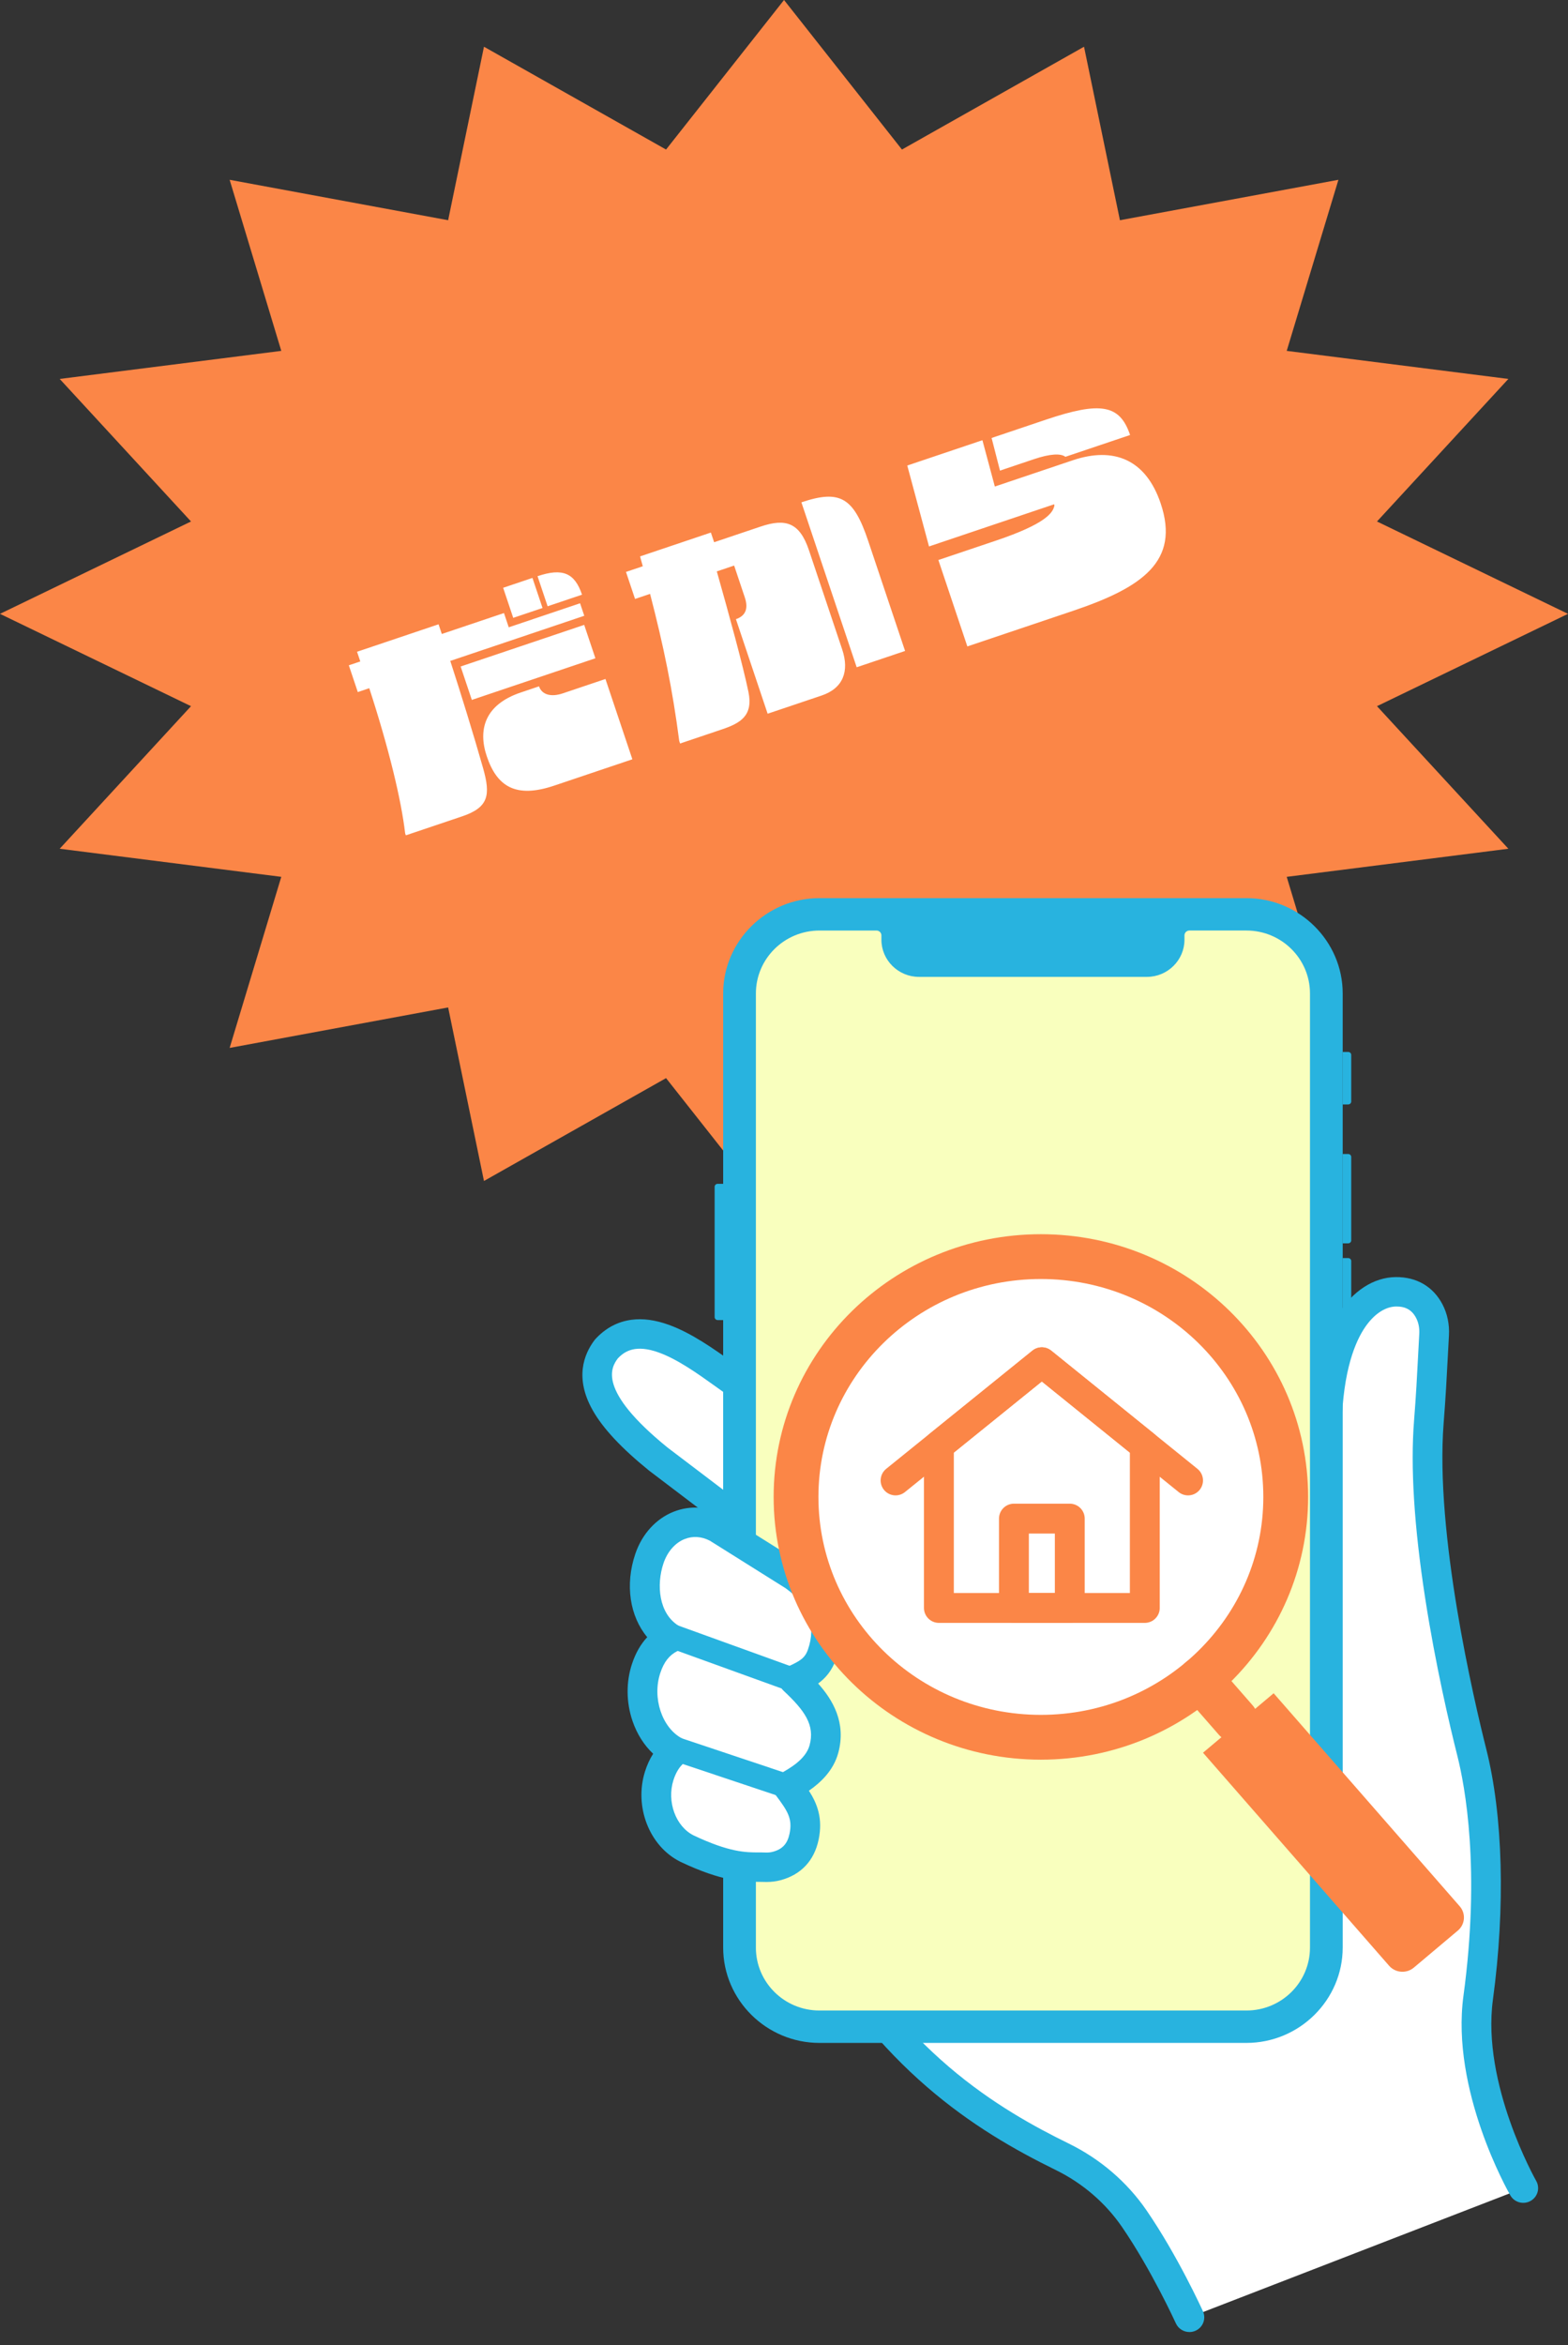 <svg width="105" height="157" viewBox="0 0 105 157" fill="none" xmlns="http://www.w3.org/2000/svg">
<rect x="0" y="0" width="105" height="157" fill="#333333" stroke="none"/>
<path d="M105 41.097L92.209 47.278L101.006 56.823L86.164 58.704L89.626 70.157L74.995 67.447L72.591 79.065L60.398 72.179L52.502 82.192L44.602 72.179L32.409 79.065L30.009 67.447L15.378 70.157L18.836 58.704L3.998 56.823L12.791 47.278L0 41.097L12.791 34.913L3.998 25.369L18.836 23.491L15.378 12.038L30.009 14.744L32.409 3.129L44.602 10.012L52.502 0L60.398 10.012L72.591 3.129L74.995 14.744L89.626 12.038L86.164 23.491L101.006 25.369L92.209 34.913L105 41.097Z" fill="#FB8647"/>
<path d="M35.655 38.691L36.33 40.705L34.368 41.365L33.693 39.352L35.655 38.691ZM38.974 39.814L36.671 40.59L35.996 38.576C37.685 38.007 38.488 38.363 38.974 39.814ZM24.127 44.283L23.909 43.635L29.368 41.796L29.585 42.445L33.748 41.043L34.068 41.998L38.844 40.389L39.125 41.226L30.152 44.248C30.833 46.336 31.732 49.243 32.35 51.428C32.855 53.215 32.737 54.052 30.945 54.655L27.176 55.925L27.13 55.788C26.869 53.54 26.027 50.063 24.728 46.075L23.96 46.334L23.359 44.542L24.127 44.283ZM39.12 41.835L39.87 44.071L31.596 46.858L30.847 44.622L39.12 41.835ZM34.867 46.364L36.095 45.95C36.29 46.53 36.927 46.676 37.678 46.423L40.544 45.458L42.346 50.834L37.109 52.598C34.55 53.46 33.28 52.672 32.594 50.624C31.998 48.849 32.462 47.174 34.867 46.364ZM42.861 37.251L47.603 35.654L47.821 36.302L50.942 35.251C52.631 34.682 53.553 34.998 54.172 36.841L56.397 43.48C56.889 44.948 56.453 46.082 55.02 46.565L51.404 47.783L49.281 41.452C49.844 41.262 50.156 40.834 49.876 39.998L49.161 37.864L48.001 38.255C48.831 41.185 49.759 44.576 50.121 46.335C50.443 47.917 49.585 48.415 48.339 48.834L45.542 49.777L45.484 49.606C45.04 46.185 44.443 43.271 43.532 39.76L42.525 40.099L41.919 38.29L43.044 37.911C42.987 37.684 42.919 37.479 42.861 37.251ZM58.136 36.209L60.608 43.581L57.367 44.673L53.665 33.631C56.258 32.758 57.163 33.307 58.136 36.209ZM70.609 33.831L70.586 33.763L62.211 36.584L60.755 31.167L65.787 29.472L66.618 32.573L71.838 30.815C74.567 29.895 76.731 30.743 77.727 33.712C79.02 37.569 76.514 39.325 71.84 40.9L64.778 43.278L62.838 37.493L66.693 36.194C70.003 35.08 70.53 34.332 70.609 33.831ZM75.675 29.123L71.343 30.583C71.035 30.344 70.324 30.375 69.232 30.743L66.963 31.507L66.402 29.322L70.052 28.092C73.686 26.869 74.989 27.075 75.675 29.123Z" fill="white"/>
<g clip-path="url(#clip0_833_66)">
<path d="M79.648 155.144C79.648 155.144 78.007 151.527 75.951 148.533C74.737 146.765 73.073 145.347 71.138 144.398C66.112 141.933 59.759 138.09 54.382 128.474L88.773 111.765C88.773 111.765 88.837 104.943 88.837 96.17C88.837 88.686 91.568 86.507 93.473 86.486C94.73 86.471 95.38 87.146 95.714 87.786C95.966 88.268 96.064 88.813 96.034 89.355C95.925 91.272 95.869 92.835 95.683 95.186C95.14 102.035 97.228 112.044 98.559 117.327C99.428 120.773 99.969 126.5 98.986 133.746C98.165 139.802 102.004 146.494 102.004 146.494" fill="white"/>
<path d="M79.648 156.129C79.785 156.129 79.923 156.101 80.056 156.042C80.557 155.819 80.78 155.236 80.555 154.74C80.487 154.589 78.855 151.01 76.774 147.979C75.475 146.088 73.679 144.545 71.579 143.515C69.37 142.431 66.458 140.867 63.541 138.372C60.563 135.825 58.013 132.718 55.768 128.898L89.212 112.649C89.549 112.485 89.765 112.147 89.768 111.774C89.768 111.706 89.832 104.847 89.832 96.169C89.832 92.219 90.624 90.115 91.288 89.045C91.904 88.053 92.705 87.479 93.485 87.47C94.126 87.461 94.553 87.706 94.83 88.237C94.989 88.543 95.062 88.91 95.04 89.3C95.01 89.825 94.985 90.323 94.959 90.819C94.89 92.153 94.825 93.413 94.691 95.108C94.445 98.206 94.695 102.205 95.435 106.992C96.13 111.495 97.086 115.549 97.594 117.565C98.098 119.568 99.148 125.143 98 133.614C97.144 139.927 100.976 146.695 101.139 146.98C101.41 147.453 102.017 147.618 102.495 147.35C102.973 147.082 103.14 146.48 102.869 146.007C102.833 145.944 99.206 139.523 99.972 133.876C100.813 127.674 100.65 121.555 99.524 117.088C98.707 113.844 96.086 102.684 96.674 95.262C96.81 93.541 96.879 92.209 96.946 90.92C96.972 90.428 96.997 89.932 97.027 89.41C97.069 88.668 96.92 87.95 96.598 87.333C95.973 86.135 94.858 85.485 93.462 85.5C91.984 85.516 90.574 86.433 89.593 88.013C88.431 89.884 87.842 92.628 87.842 96.169C87.842 103.352 87.798 109.286 87.783 111.148L53.943 127.59C53.699 127.708 53.514 127.921 53.433 128.179C53.351 128.436 53.379 128.715 53.511 128.951C58.875 138.544 65.209 142.589 70.697 145.28C72.49 146.16 74.022 147.476 75.129 149.087C77.109 151.971 78.725 155.511 78.741 155.546C78.906 155.911 79.269 156.128 79.648 156.128V156.129Z" fill="#28B3DF"/>
<path d="M65.327 104.072L48.468 92C46.075 90.29 42.784 87.939 40.606 90.314C38.885 92.599 41.027 95.205 44.083 97.684L60.765 110.349L65.327 104.072H65.327Z" fill="white"/>
<path d="M60.766 111.334C60.815 111.334 60.863 111.331 60.911 111.324C61.178 111.285 61.417 111.141 61.574 110.925L66.135 104.648C66.455 104.207 66.355 103.593 65.91 103.275L49.051 91.202C47.835 90.334 46.323 89.252 44.798 88.7C43.879 88.368 43.057 88.256 42.284 88.359C41.355 88.483 40.543 88.918 39.87 89.651C39.848 89.675 39.828 89.699 39.808 89.725C39.088 90.682 38.482 92.271 39.684 94.406C40.37 95.624 41.603 96.946 43.453 98.446C43.461 98.453 43.469 98.46 43.478 98.466L60.16 111.131C60.335 111.264 60.548 111.334 60.766 111.334H60.766ZM63.94 104.295L60.557 108.949L44.702 96.912C39.958 93.06 40.929 91.538 41.374 90.942C41.834 90.455 42.565 89.99 44.115 90.55C45.382 91.008 46.712 91.959 47.886 92.799L63.94 104.294L63.94 104.295Z" fill="#28B3DF"/>
<path d="M83.464 61.484H54.875C52.072 61.484 49.796 63.738 49.796 66.514V130.387C49.796 133.163 52.072 135.416 54.875 135.416H83.464C86.268 135.416 88.544 133.163 88.544 130.387V66.514C88.544 63.738 86.268 61.484 83.464 61.484Z" fill="#F9FFBE"/>
<path d="M54.875 60.129H83.464C87.011 60.129 89.913 63.002 89.913 66.514V130.387C89.913 133.899 87.011 136.772 83.464 136.772H54.875C51.328 136.772 48.426 133.899 48.426 130.387V66.514C48.426 63.002 51.328 60.129 54.875 60.129ZM50.617 130.387C50.617 132.715 52.523 134.603 54.875 134.603H83.464C85.816 134.603 87.722 132.716 87.722 130.387V66.514C87.722 64.186 85.816 62.298 83.465 62.298H79.646C79.465 62.298 79.317 62.444 79.317 62.624V62.914C79.317 64.282 78.187 65.401 76.805 65.401H61.535C60.153 65.401 59.023 64.282 59.023 62.914V62.624C59.023 62.444 58.876 62.299 58.694 62.299H54.876C52.524 62.299 50.618 64.186 50.618 66.515V130.388L50.617 130.387Z" fill="#28B3DF"/>
<path d="M90.283 70.429H89.913V73.941H90.283C90.394 73.941 90.484 73.852 90.484 73.742V70.628C90.484 70.518 90.394 70.429 90.283 70.429Z" fill="#28B3DF"/>
<path d="M90.283 77.261H89.913V83.24H90.283C90.394 83.24 90.484 83.151 90.484 83.041V77.46C90.484 77.35 90.394 77.261 90.283 77.261Z" fill="#28B3DF"/>
<path d="M48.056 88.378H48.426V79.257H48.056C47.945 79.257 47.855 79.347 47.855 79.457V88.178C47.855 88.288 47.945 88.377 48.056 88.377V88.378Z" fill="#28B3DF"/>
<path d="M90.283 84.228H89.913V90.206H90.283C90.394 90.206 90.484 90.117 90.484 90.007V84.427C90.484 84.317 90.394 84.228 90.283 84.228Z" fill="#28B3DF"/>
<path d="M45.996 123.756C44.359 122.938 43.545 120.791 44.144 118.891C44.365 118.192 44.711 117.636 45.192 117.249C43.395 116.294 42.576 113.778 43.272 111.691C43.605 110.696 44.128 110.057 44.896 109.666C43.241 108.63 42.81 106.341 43.49 104.338C44.199 102.252 46.236 101.338 48.037 102.298L53.176 105.521C55.053 106.858 55.771 108.681 55.042 110.763C54.683 111.788 53.963 112.106 53.158 112.482C54.404 113.648 55.738 115.042 55.172 117.104C54.802 118.453 53.462 119.195 52.748 119.599C53.534 120.648 54.157 121.487 53.844 122.97C53.604 124.108 52.92 124.683 52.014 124.926C51.753 124.996 51.483 125.021 51.212 125.009C50.256 124.967 49.054 125.211 45.997 123.756H45.996Z" fill="white"/>
<path d="M51.339 125.997C51.662 125.997 51.976 125.957 52.273 125.877C53.641 125.509 54.52 124.574 54.816 123.172C55.117 121.747 54.726 120.754 54.168 119.887C54.932 119.359 55.804 118.556 56.131 117.364C56.69 115.326 55.745 113.78 54.785 112.711C55.267 112.359 55.708 111.865 55.981 111.086C56.416 109.843 56.429 108.646 56.02 107.527C55.629 106.457 54.867 105.513 53.755 104.721C53.739 104.71 53.723 104.699 53.707 104.689L48.568 101.466C48.548 101.453 48.528 101.442 48.507 101.431C47.423 100.854 46.221 100.773 45.121 101.204C43.935 101.668 42.997 102.696 42.545 104.025C41.84 106.099 42.179 108.218 43.342 109.608C42.902 110.076 42.566 110.664 42.326 111.382C41.919 112.601 41.929 113.96 42.352 115.209C42.649 116.083 43.126 116.836 43.738 117.412C43.514 117.76 43.333 118.156 43.193 118.597C42.45 120.953 43.483 123.605 45.546 124.636C45.552 124.639 45.557 124.642 45.563 124.645C48.383 125.987 49.822 125.988 50.775 125.988C50.922 125.988 51.049 125.988 51.165 125.994C51.223 125.996 51.281 125.998 51.338 125.998L51.339 125.997ZM52.617 106.337C54.166 107.45 54.665 108.83 54.102 110.441C53.896 111.028 53.549 111.211 52.784 111.568L52.733 111.592C52.436 111.731 52.227 112.006 52.175 112.327C52.124 112.649 52.236 112.975 52.475 113.198C53.888 114.521 54.583 115.493 54.212 116.847C53.954 117.783 52.907 118.374 52.282 118.728L52.254 118.744C52.007 118.883 51.832 119.121 51.774 119.397C51.715 119.673 51.779 119.96 51.949 120.187C52.742 121.245 53.084 121.756 52.87 122.769C52.728 123.442 52.394 123.803 51.754 123.975C51.602 124.016 51.434 124.033 51.255 124.025C51.096 124.018 50.941 124.018 50.778 124.018C49.961 124.018 48.843 124.017 46.437 122.874C45.245 122.272 44.643 120.62 45.094 119.185C45.259 118.663 45.504 118.269 45.82 118.014C46.078 117.806 46.214 117.484 46.182 117.156C46.151 116.829 45.956 116.538 45.663 116.382C44.325 115.67 43.662 113.664 44.218 112C44.462 111.267 44.813 110.818 45.352 110.542C45.669 110.381 45.875 110.063 45.89 109.71C45.906 109.358 45.73 109.023 45.428 108.834C44.12 108.016 43.938 106.111 44.433 104.652C44.698 103.875 45.215 103.286 45.855 103.035C46.399 102.822 46.98 102.862 47.538 103.15L52.618 106.337L52.617 106.337Z" fill="#28B3DF"/>
<path d="M53.157 113.287C53.489 113.287 53.8 113.085 53.92 112.758C54.074 112.342 53.857 111.88 53.436 111.728L45.07 108.703C44.649 108.551 44.183 108.766 44.029 109.183C43.875 109.6 44.092 110.061 44.513 110.214L52.879 113.238C52.971 113.271 53.065 113.287 53.157 113.287Z" fill="#28B3DF"/>
<path d="M52.747 120.404C53.085 120.404 53.402 120.192 53.516 119.856C53.659 119.436 53.431 118.98 53.006 118.837L45.434 116.305C45.009 116.163 44.548 116.389 44.404 116.81C44.261 117.23 44.489 117.686 44.914 117.829L52.486 120.361C52.572 120.39 52.66 120.403 52.746 120.403L52.747 120.404Z" fill="#28B3DF"/>
<g clip-path="url(#clip1_833_66)">
<path d="M58.765 106.817V92.957L69.018 86.524L79.275 92.957V106.782L58.765 106.88V106.817Z" fill="white"/>
<path d="M70.124 95.724H67.91V92.322H70.124V95.724Z" fill="#28B3DF"/>
<path d="M65.879 102.507H63.163V99.295H65.879V102.507Z" fill="#28B3DF"/>
<path d="M75.203 106.782H71.358V100.303H75.203V106.782Z" fill="#28B3DF"/>
<path d="M58.765 106.817V92.957L69.018 86.524L79.275 92.957V106.782L58.765 106.88V106.817Z" stroke="#28B3DF" stroke-width="2" stroke-linecap="round" stroke-linejoin="round"/>
<path d="M69.018 84.676L56.961 92.246L57.774 93.581L69.018 86.524L80.261 93.581L81.073 92.246L69.018 84.676Z" stroke="#28B3DF" stroke-width="2" stroke-linecap="round" stroke-linejoin="round"/>
<path d="M70.125 95.724H67.911V92.322H70.125V95.724Z" stroke="#28B3DF" stroke-width="2" stroke-linecap="round" stroke-linejoin="round"/>
<path d="M65.879 102.507H63.163V99.295H65.879V102.507Z" stroke="#28B3DF" stroke-width="2" stroke-linecap="round" stroke-linejoin="round"/>
<path d="M75.203 106.782H71.358V100.304H75.203V106.782Z" stroke="#28B3DF" stroke-width="2" stroke-linecap="round" stroke-linejoin="round"/>
<path d="M69.018 84.676L56.961 92.246L57.774 93.581L69.018 86.524L80.261 93.581L81.073 92.246L69.018 84.676Z" fill="#28B3DF"/>
</g>
<path d="M69.701 116.309C78.756 116.309 86.097 109.105 86.097 100.219C86.097 91.333 78.756 84.129 69.701 84.129C60.646 84.129 53.306 91.333 53.306 100.219C53.306 109.105 60.646 116.309 69.701 116.309Z" fill="white" stroke="#FB8647" stroke-width="3" stroke-linecap="round" stroke-linejoin="round"/>
<path d="M80.373 112.434L82.747 115.152" stroke="#FB8647" stroke-width="3" stroke-linecap="round" stroke-linejoin="round"/>
<path d="M80.559 117.343L85.289 113.363L97.749 127.624C98.171 128.107 98.114 128.838 97.622 129.252L94.676 131.731C94.183 132.145 93.442 132.089 93.02 131.606L80.559 117.343Z" fill="#FB8647"/>
<path d="M76.661 107.651H62.872V96.775L69.764 91.202L76.661 96.775V107.651Z" stroke="#FB8647" stroke-width="2" stroke-linecap="round" stroke-linejoin="round"/>
<path d="M59.971 99.115L69.765 91.202L79.557 99.115" stroke="#FB8647" stroke-width="2" stroke-linecap="round" stroke-linejoin="round"/>
<path d="M71.637 101.67H67.897V107.651H71.637V101.67Z" stroke="#FB8647" stroke-width="2" stroke-linecap="round" stroke-linejoin="round"/>
</g>
<defs>
<clipPath id="clip0_833_66">
<rect width="64" height="96" fill="white" transform="matrix(-1 0 0 1 103 60.129)"/>
</clipPath>
<clipPath id="clip1_833_66">
<rect width="26.053" height="24.14" fill="white" transform="matrix(-1 0 0 1 82.044 83.147)"/>
</clipPath>
</defs>
</svg>

